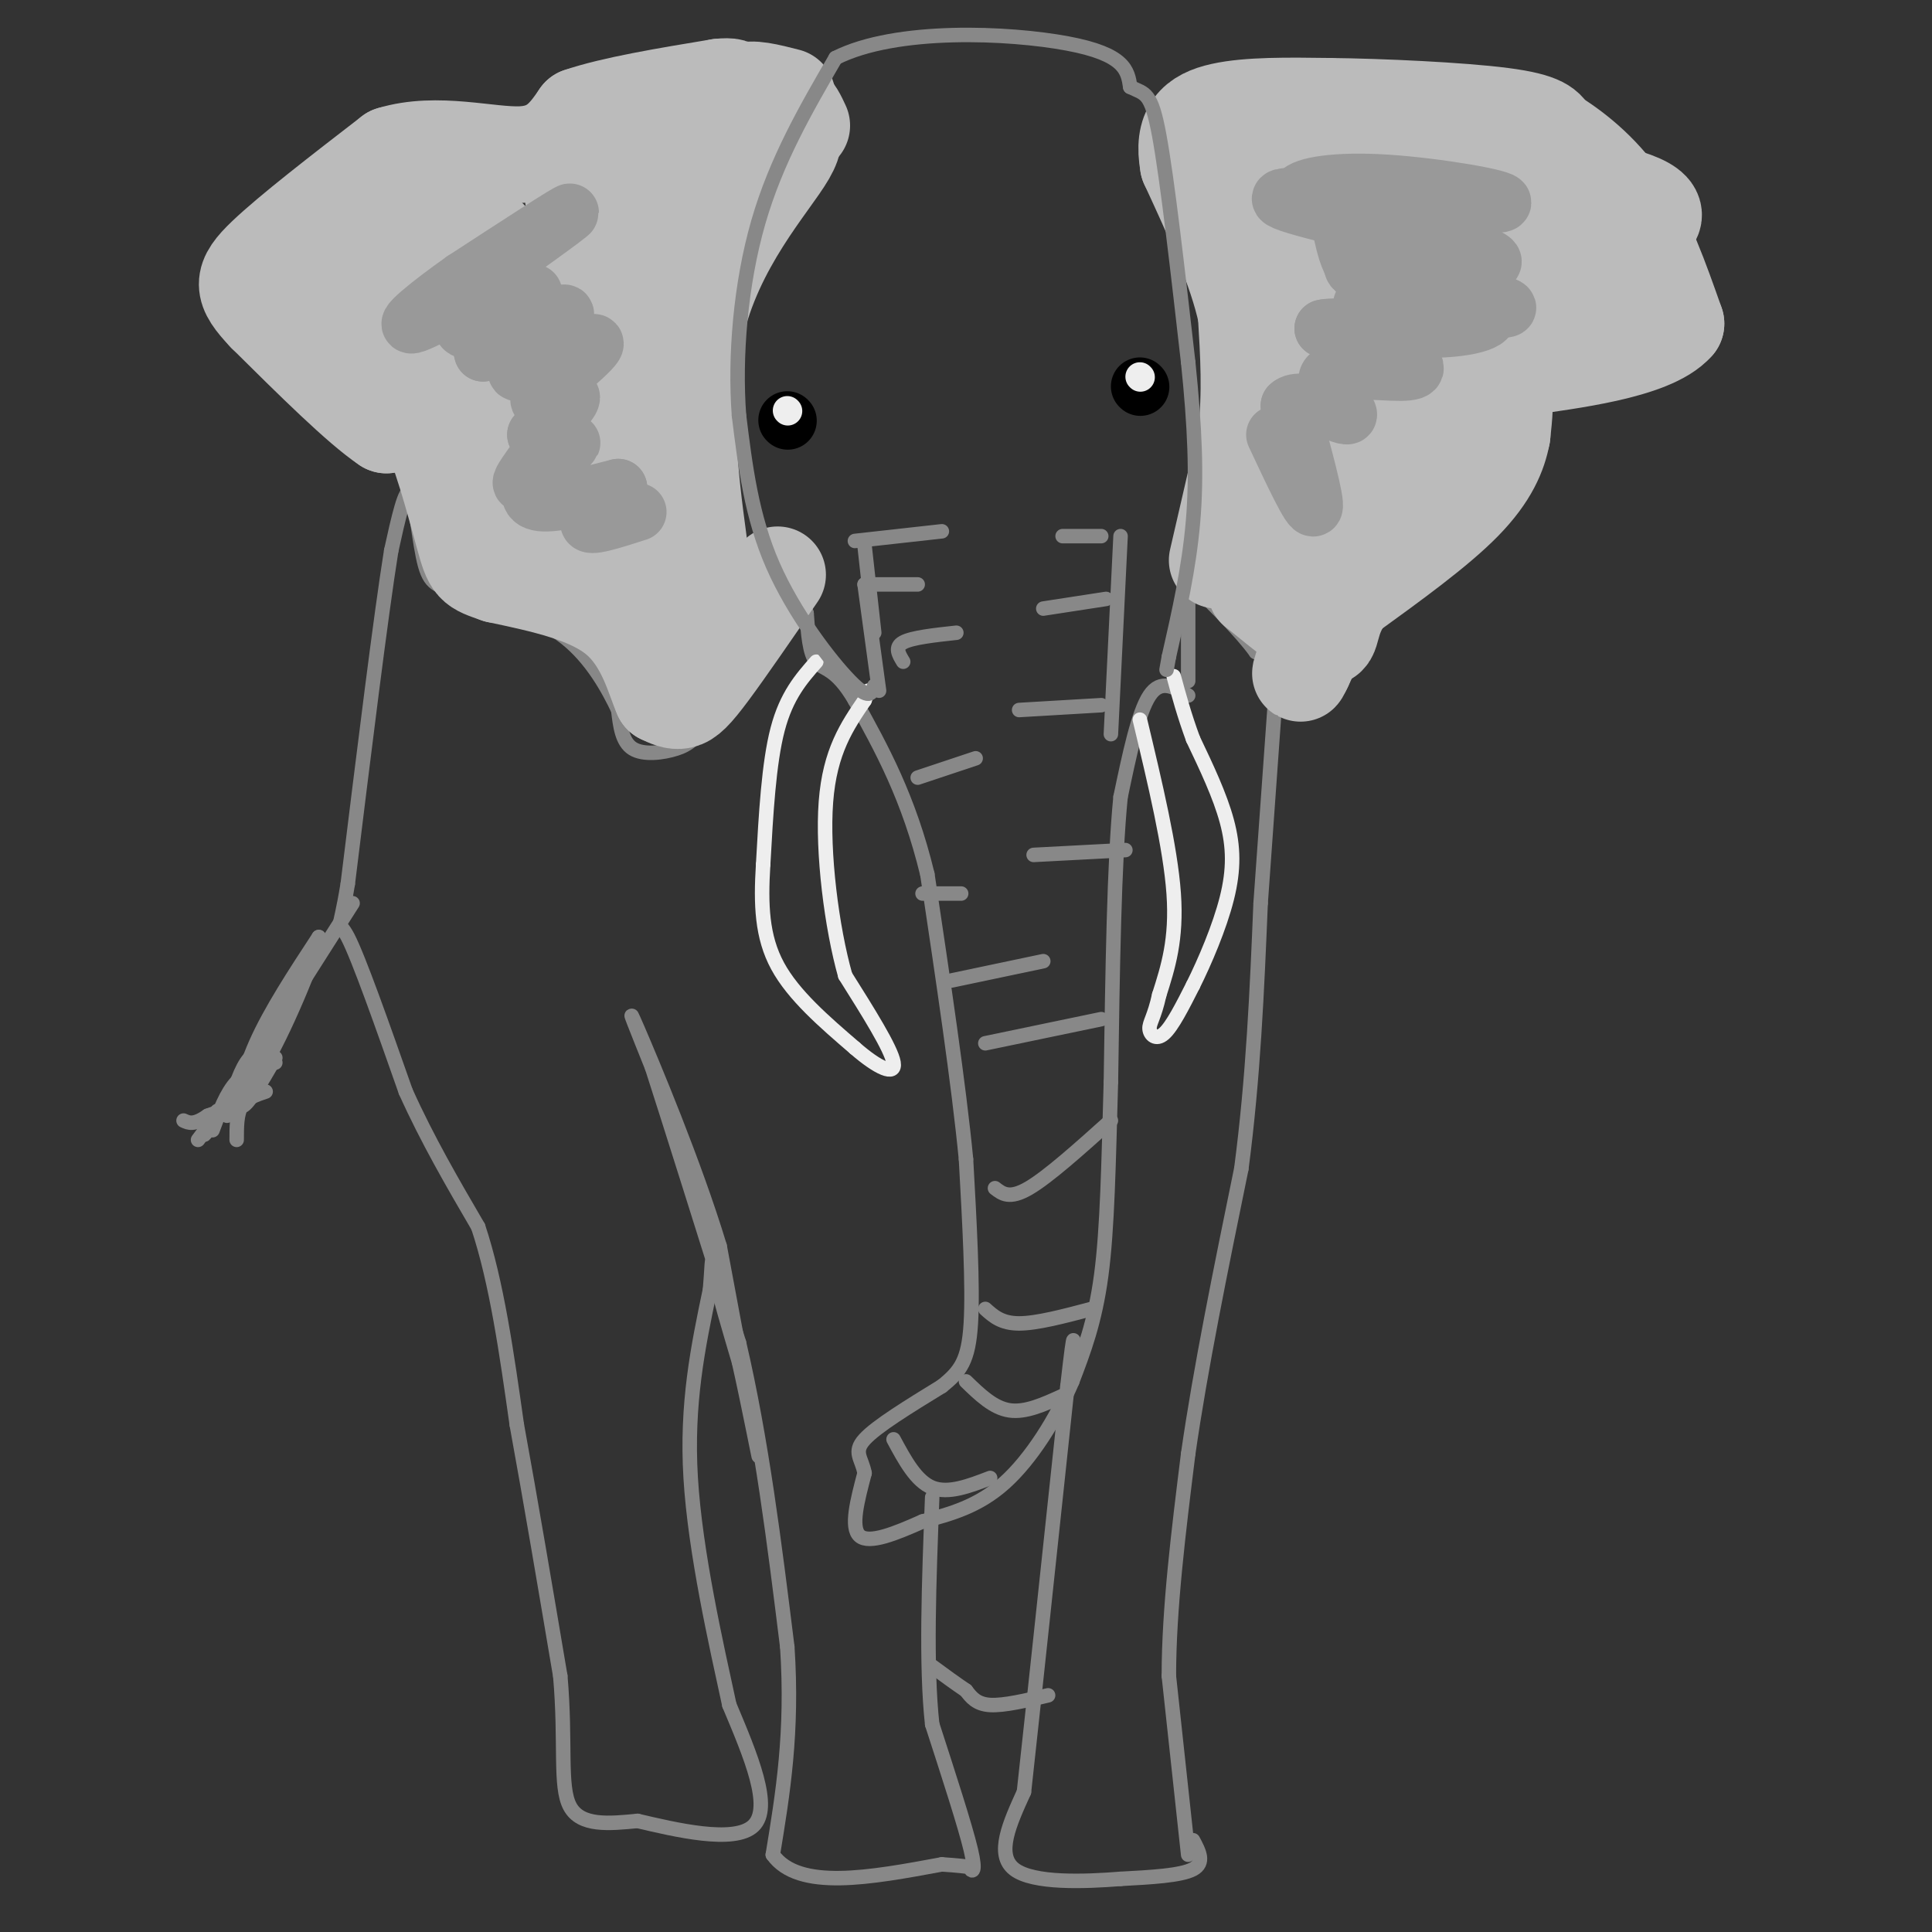 <svg viewBox='0 0 400 400' version='1.1' xmlns='http://www.w3.org/2000/svg' xmlns:xlink='http://www.w3.org/1999/xlink'><rect x="0" y="0" width="400" height="400" fill="#333333" stroke="none"/><g fill='none' stroke='#888888' stroke-width='3' stroke-linecap='round' stroke-linejoin='round'><path d='M246,384c0.000,0.000 -4.000,-37.000 -4,-37'/><path d='M242,347c0.000,-13.833 2.000,-29.917 4,-46'/><path d='M246,301c2.500,-17.500 6.750,-38.250 11,-59'/><path d='M257,242c2.500,-19.000 3.250,-37.000 4,-55'/><path d='M261,187c1.167,-16.167 2.083,-29.083 3,-42'/><path d='M264,145c-0.167,-8.667 -2.083,-9.333 -4,-10'/><path d='M260,135c-3.000,-4.167 -8.500,-9.583 -14,-15'/><path d='M246,120c-2.333,-2.667 -1.167,-1.833 0,-1'/><path d='M246,123c0.000,0.000 0.000,18.000 0,18'/><path d='M246,144c-2.833,-1.750 -5.667,-3.500 -8,0c-2.333,3.500 -4.167,12.250 -6,21'/><path d='M232,165c-1.333,13.333 -1.667,36.167 -2,59'/><path d='M230,224c-0.489,17.089 -0.711,30.311 -2,40c-1.289,9.689 -3.644,15.844 -6,22'/><path d='M222,286c-3.289,7.733 -8.511,16.067 -14,21c-5.489,4.933 -11.244,6.467 -17,8'/><path d='M191,315c-5.578,2.489 -11.022,4.711 -13,3c-1.978,-1.711 -0.489,-7.356 1,-13'/><path d='M179,305c-0.556,-3.089 -2.444,-4.311 0,-7c2.444,-2.689 9.222,-6.844 16,-11'/><path d='M195,287c3.867,-3.089 5.533,-5.311 6,-13c0.467,-7.689 -0.267,-20.844 -1,-34'/><path d='M200,240c-1.500,-15.500 -4.750,-37.250 -8,-59'/><path d='M192,181c-3.833,-15.833 -9.417,-25.917 -15,-36'/><path d='M177,145c-4.022,-6.933 -6.578,-6.267 -8,-8c-1.422,-1.733 -1.711,-5.867 -2,-10'/><path d='M167,127c-0.667,-2.333 -1.333,-3.167 -2,-4'/><path d='M165,123c-0.333,-0.167 -0.167,1.417 0,3'/><path d='M165,126c-2.833,4.167 -9.917,13.083 -17,22'/><path d='M148,148c-3.940,4.893 -5.292,6.125 -8,7c-2.708,0.875 -6.774,1.393 -9,0c-2.226,-1.393 -2.613,-4.696 -3,-8'/><path d='M128,147c-1.978,-4.178 -5.422,-10.622 -11,-15c-5.578,-4.378 -13.289,-6.689 -21,-9'/><path d='M96,123c-4.929,-1.714 -6.750,-1.500 -8,-6c-1.250,-4.500 -1.929,-13.714 -3,-15c-1.071,-1.286 -2.536,5.357 -4,12'/><path d='M81,114c-2.167,13.500 -5.583,41.250 -9,69'/><path d='M72,183c-1.933,11.756 -2.267,6.644 0,11c2.267,4.356 7.133,18.178 12,32'/><path d='M84,226c4.500,10.000 9.750,19.000 15,28'/><path d='M99,254c3.833,11.500 5.917,26.250 8,41'/><path d='M107,295c2.833,15.500 5.917,33.750 9,52'/><path d='M116,347c1.222,13.956 -0.222,22.844 2,27c2.222,4.156 8.111,3.578 14,3'/><path d='M132,377c7.733,1.800 20.067,4.800 24,1c3.933,-3.800 -0.533,-14.400 -5,-25'/><path d='M151,353c-2.733,-12.600 -7.067,-31.600 -8,-47c-0.933,-15.400 1.533,-27.200 4,-39'/><path d='M147,267c0.622,-7.533 0.178,-6.867 1,-3c0.822,3.867 2.911,10.933 5,18'/><path d='M153,282c2.022,8.933 4.578,22.267 4,19c-0.578,-3.267 -4.289,-23.133 -8,-43'/><path d='M149,258c-5.156,-17.044 -14.044,-38.156 -17,-45c-2.956,-6.844 0.022,0.578 3,8'/><path d='M135,221c3.500,10.833 10.750,33.917 18,57'/><path d='M153,278c4.667,20.000 7.333,41.500 10,63'/><path d='M163,341c1.167,17.667 -0.917,30.333 -3,43'/><path d='M160,384c5.333,7.500 20.167,4.750 35,2'/><path d='M195,386c6.679,0.464 5.875,0.625 6,1c0.125,0.375 1.179,0.964 0,-4c-1.179,-4.964 -4.589,-15.482 -8,-26'/><path d='M193,357c-1.333,-12.167 -0.667,-29.583 0,-47'/><path d='M247,381c1.250,2.333 2.500,4.667 0,6c-2.500,1.333 -8.750,1.667 -15,2'/><path d='M232,389c-7.311,0.578 -18.089,1.022 -22,-2c-3.911,-3.022 -0.956,-9.511 2,-16'/><path d='M212,371c1.833,-16.667 5.417,-50.333 9,-84'/><path d='M221,287c1.667,-14.667 1.333,-9.333 1,-4'/><path d='M217,351c-4.583,1.083 -9.167,2.167 -12,2c-2.833,-0.167 -3.917,-1.583 -5,-3'/><path d='M200,350c-2.000,-1.333 -4.500,-3.167 -7,-5'/><path d='M73,187c0.000,0.000 -28.000,44.000 -28,44'/><path d='M45,231c-4.667,7.167 -2.333,3.083 0,-1'/><path d='M53,220c0.000,0.000 -12.000,16.000 -12,16'/><path d='M55,226c-2.000,0.667 -4.000,1.333 -5,3c-1.000,1.667 -1.000,4.333 -1,7'/><path d='M57,220c-2.917,0.833 -5.833,1.667 -8,4c-2.167,2.333 -3.583,6.167 -5,10'/><path d='M57,216c-2.167,0.750 -4.333,1.500 -6,4c-1.667,2.500 -2.833,6.750 -4,11'/><path d='M57,219c-3.000,5.178 -6.000,10.356 -7,10c-1.000,-0.356 0.000,-6.244 3,-13c3.000,-6.756 8.000,-14.378 13,-22'/><path d='M66,194c0.111,1.867 -6.111,17.533 -11,26c-4.889,8.467 -8.444,9.733 -12,11'/><path d='M43,231c-2.833,2.000 -3.917,1.500 -5,1'/></g>
<g fill='none' stroke='#EEEEEE' stroke-width='3' stroke-linecap='round' stroke-linejoin='round'><path d='M169,137c-3.083,3.500 -6.167,7.000 -8,14c-1.833,7.000 -2.417,17.500 -3,28'/><path d='M158,179c-0.511,8.267 -0.289,14.933 3,21c3.289,6.067 9.644,11.533 16,17'/><path d='M177,217c4.711,4.111 8.489,5.889 8,3c-0.489,-2.889 -5.244,-10.444 -10,-18'/><path d='M175,202c-2.800,-9.867 -4.800,-25.533 -4,-36c0.800,-10.467 4.400,-15.733 8,-21'/><path d='M179,145c1.333,-3.500 0.667,-1.750 0,0'/><path d='M236,149c3.167,13.250 6.333,26.500 7,36c0.667,9.500 -1.167,15.250 -3,21'/><path d='M240,206c-1.024,4.655 -2.083,5.792 -2,7c0.083,1.208 1.310,2.488 3,1c1.690,-1.488 3.845,-5.744 6,-10'/><path d='M247,204c2.429,-4.869 5.500,-12.042 7,-18c1.500,-5.958 1.429,-10.702 0,-16c-1.429,-5.298 -4.214,-11.149 -7,-17'/><path d='M247,153c-1.833,-5.000 -2.917,-9.000 -4,-13'/></g>
<g fill='none' stroke='#BBBBBB' stroke-width='20' stroke-linecap='round' stroke-linejoin='round'><path d='M252,116c0.000,0.000 6.000,-26.000 6,-26'/><path d='M258,90c1.000,-8.500 0.500,-16.750 0,-25'/><path d='M258,65c-2.000,-9.333 -7.000,-20.167 -12,-31'/><path d='M246,34c-1.289,-7.222 1.489,-9.778 7,-11c5.511,-1.222 13.756,-1.111 22,-1'/><path d='M275,22c10.978,0.111 27.422,0.889 36,2c8.578,1.111 9.289,2.556 10,4'/><path d='M321,28c4.400,2.622 10.400,7.178 15,14c4.600,6.822 7.800,15.911 11,25'/><path d='M347,67c-5.012,5.786 -23.042,7.750 -31,9c-7.958,1.250 -5.845,1.786 -5,4c0.845,2.214 0.423,6.107 0,10'/><path d='M311,90c-0.711,3.822 -2.489,8.378 -8,14c-5.511,5.622 -14.756,12.311 -24,19'/><path d='M279,123c-4.222,5.400 -2.778,9.400 -5,9c-2.222,-0.400 -8.111,-5.200 -14,-10'/><path d='M260,122c2.255,-4.488 14.893,-10.708 27,-21c12.107,-10.292 23.683,-24.656 28,-31c4.317,-6.344 1.376,-4.670 -8,2c-9.376,6.670 -25.188,18.335 -41,30'/><path d='M266,102c-4.083,-5.036 6.208,-32.625 7,-48c0.792,-15.375 -7.917,-18.536 -8,-20c-0.083,-1.464 8.458,-1.232 17,-1'/><path d='M282,33c12.209,0.837 34.231,3.431 47,6c12.769,2.569 16.284,5.115 11,8c-5.284,2.885 -19.367,6.110 -31,11c-11.633,4.890 -20.817,11.445 -30,18'/><path d='M279,76c-4.185,-2.498 0.352,-17.742 2,-25c1.648,-7.258 0.405,-6.531 7,-7c6.595,-0.469 21.027,-2.134 30,0c8.973,2.134 12.486,8.067 16,14'/><path d='M334,58c-6.762,10.262 -31.667,28.917 -43,38c-11.333,9.083 -9.095,8.595 -9,11c0.095,2.405 -1.952,7.702 -4,13'/><path d='M278,120c-2.000,5.167 -5.000,11.583 -8,18'/><path d='M270,138c-1.333,2.833 -0.667,0.917 0,-1'/><path d='M161,119c-5.333,7.756 -10.667,15.511 -14,20c-3.333,4.489 -4.667,5.711 -6,6c-1.333,0.289 -2.667,-0.356 -4,-1'/><path d='M137,144c-1.511,-3.311 -3.289,-11.089 -9,-16c-5.711,-4.911 -15.356,-6.956 -25,-9'/><path d='M103,119c-5.071,-1.762 -5.250,-1.667 -7,-8c-1.750,-6.333 -5.071,-19.095 -8,-24c-2.929,-4.905 -5.464,-1.952 -8,1'/><path d='M80,88c-5.500,-3.667 -15.250,-13.333 -25,-23'/><path d='M55,65c-5.044,-5.311 -5.156,-7.089 0,-12c5.156,-4.911 15.578,-12.956 26,-21'/><path d='M81,32c9.511,-2.911 20.289,0.311 27,0c6.711,-0.311 9.356,-4.156 12,-8'/><path d='M120,24c6.833,-2.333 17.917,-4.167 29,-6'/><path d='M149,18c4.833,-0.500 2.417,1.250 0,3'/><path d='M166,26c-1.500,-3.250 -3.000,-6.500 -7,-1c-4.000,5.500 -10.500,19.750 -17,34'/><path d='M142,59c-3.044,15.600 -2.156,37.600 -1,48c1.156,10.400 2.578,9.200 4,8'/><path d='M145,115c-0.810,-7.308 -4.836,-29.577 -1,-47c3.836,-17.423 15.533,-29.998 19,-36c3.467,-6.002 -1.295,-5.429 -6,2c-4.705,7.429 -9.352,21.715 -14,36'/><path d='M143,70c-4.107,7.762 -7.375,9.167 -6,22c1.375,12.833 7.393,37.095 0,35c-7.393,-2.095 -28.196,-30.548 -49,-59'/><path d='M88,68c-10.065,-12.553 -10.729,-14.437 -10,-12c0.729,2.437 2.850,9.195 17,26c14.150,16.805 40.329,43.659 40,41c-0.329,-2.659 -27.164,-34.829 -54,-67'/><path d='M81,56c-10.603,-11.286 -10.109,-6.002 -13,-6c-2.891,0.002 -9.167,-5.278 -5,2c4.167,7.278 18.776,27.113 33,41c14.224,13.887 28.064,21.825 27,16c-1.064,-5.825 -17.032,-25.412 -33,-45'/><path d='M90,64c-5.311,-11.164 -2.087,-16.573 -2,-23c0.087,-6.427 -2.963,-13.871 6,1c8.963,14.871 29.939,52.058 36,60c6.061,7.942 -2.791,-13.362 -12,-29c-9.209,-15.638 -18.774,-25.611 -22,-29c-3.226,-3.389 -0.113,-0.195 3,3'/><path d='M99,47c4.090,4.066 12.814,12.730 20,27c7.186,14.270 12.833,34.144 11,24c-1.833,-10.144 -11.147,-50.308 -12,-63c-0.853,-12.692 6.756,2.088 12,13c5.244,10.912 8.122,17.956 11,25'/><path d='M141,73c1.677,-5.786 0.369,-32.752 2,-45c1.631,-12.248 6.200,-9.778 6,-8c-0.200,1.778 -5.169,2.863 -8,6c-2.831,3.137 -3.523,8.325 -3,10c0.523,1.675 2.262,-0.162 4,-2'/><path d='M142,34c2.869,-1.690 8.042,-4.917 10,-8c1.958,-3.083 0.702,-6.024 2,-7c1.298,-0.976 5.149,0.012 9,1'/></g>
<g fill='none' stroke='#999999' stroke-width='12' stroke-linecap='round' stroke-linejoin='round'><path d='M264,90c3.750,8.000 7.500,16.000 8,15c0.500,-1.000 -2.250,-11.000 -5,-21'/><path d='M267,84c2.417,-2.319 10.960,2.384 12,2c1.040,-0.384 -5.422,-5.856 -4,-8c1.422,-2.144 10.729,-0.962 15,-1c4.271,-0.038 3.506,-1.297 0,-3c-3.506,-1.703 -9.753,-3.852 -16,-6'/><path d='M274,68c2.428,-0.711 16.499,0.511 25,0c8.501,-0.511 11.433,-2.756 7,-4c-4.433,-1.244 -16.232,-1.489 -22,-5c-5.768,-3.511 -5.505,-10.289 -7,-14c-1.495,-3.711 -4.747,-4.356 -8,-5'/><path d='M269,40c1.000,-1.476 7.500,-2.667 18,-2c10.500,0.667 25.000,3.190 24,4c-1.000,0.810 -17.500,-0.095 -34,-1'/><path d='M277,41c-9.738,-0.375 -17.085,-0.812 -7,2c10.085,2.812 37.600,8.872 39,11c1.400,2.128 -23.314,0.322 -28,1c-4.686,0.678 10.657,3.839 26,7'/><path d='M307,62c5.689,1.578 6.911,2.022 2,2c-4.911,-0.022 -15.956,-0.511 -27,-1'/><path d='M96,60c11.000,-7.833 22.000,-15.667 22,-16c0.000,-0.333 -11.000,6.833 -22,14'/><path d='M96,58c-7.037,4.948 -13.631,10.317 -10,9c3.631,-1.317 17.487,-9.320 19,-9c1.513,0.320 -9.316,8.962 -9,10c0.316,1.038 11.777,-5.528 14,-7c2.223,-1.472 -4.794,2.151 -8,5c-3.206,2.849 -2.603,4.925 -2,7'/><path d='M100,73c4.464,-1.605 16.626,-9.116 17,-8c0.374,1.116 -11.038,10.860 -10,12c1.038,1.140 14.526,-6.323 16,-6c1.474,0.323 -9.065,8.433 -11,11c-1.935,2.567 4.733,-0.409 6,0c1.267,0.409 -2.866,4.205 -7,8'/><path d='M111,90c0.720,-0.092 6.020,-4.323 5,-2c-1.020,2.323 -8.362,11.200 -8,12c0.362,0.800 8.427,-6.476 10,-8c1.573,-1.524 -3.346,2.705 -6,6c-2.654,3.295 -3.044,5.656 0,6c3.044,0.344 9.522,-1.328 16,-3'/><path d='M128,101c0.711,1.178 -5.511,5.622 -6,7c-0.489,1.378 4.756,-0.311 10,-2'/></g>
<g fill='none' stroke='#888888' stroke-width='3' stroke-linecap='round' stroke-linejoin='round'><path d='M181,142c-0.489,1.556 -0.978,3.111 -5,-1c-4.022,-4.111 -11.578,-13.889 -16,-24c-4.422,-10.111 -5.711,-20.556 -7,-31'/><path d='M153,86c-0.911,-12.200 0.311,-27.200 4,-40c3.689,-12.800 9.844,-23.400 16,-34'/><path d='M173,12c12.578,-6.356 36.022,-5.244 48,-3c11.978,2.244 12.489,5.622 13,9'/><path d='M234,18c3.089,1.533 4.311,0.867 6,10c1.689,9.133 3.844,28.067 6,47'/><path d='M246,75c1.378,13.400 1.822,23.400 1,33c-0.822,9.600 -2.911,18.800 -5,28'/><path d='M242,136c-0.833,4.667 -0.417,2.333 0,0'/><path d='M185,298c2.333,4.333 4.667,8.667 8,10c3.333,1.333 7.667,-0.333 12,-2'/><path d='M200,286c2.833,2.750 5.667,5.500 9,6c3.333,0.500 7.167,-1.250 11,-3'/><path d='M204,271c1.667,1.500 3.333,3.000 7,3c3.667,0.000 9.333,-1.500 15,-3'/><path d='M206,246c1.500,1.167 3.000,2.333 7,0c4.000,-2.333 10.500,-8.167 17,-14'/><path d='M204,216c0.000,0.000 24.000,-5.000 24,-5'/><path d='M197,203c0.000,0.000 19.000,-4.000 19,-4'/><path d='M191,185c0.000,0.000 8.000,0.000 8,0'/><path d='M233,176c0.000,0.000 -19.000,1.000 -19,1'/><path d='M190,161c0.000,0.000 12.000,-4.000 12,-4'/><path d='M228,146c0.000,0.000 -17.000,1.000 -17,1'/><path d='M187,137c-0.917,-1.500 -1.833,-3.000 0,-4c1.833,-1.000 6.417,-1.500 11,-2'/><path d='M179,113c0.000,0.000 2.000,18.000 2,18'/><path d='M179,121c0.000,0.000 11.000,0.000 11,0'/><path d='M177,112c0.000,0.000 18.000,-2.000 18,-2'/><path d='M179,121c0.000,0.000 3.000,22.000 3,22'/><path d='M230,152c0.000,0.000 2.000,-41.000 2,-41'/><path d='M229,124c0.000,0.000 -13.000,2.000 -13,2'/><path d='M228,111c0.000,0.000 -8.000,0.000 -8,0'/></g>
<g fill='none' stroke='#000000' stroke-width='12' stroke-linecap='round' stroke-linejoin='round'><path d='M236,80c0.000,0.000 0.100,0.100 0.1,0.1'/><path d='M163,87c0.000,0.000 0.100,0.100 0.1,0.1'/></g>
<g fill='none' stroke='#EEEEEE' stroke-width='6' stroke-linecap='round' stroke-linejoin='round'><path d='M236,78c0.000,0.000 0.100,0.100 0.1,0.1'/><path d='M163,85c0.000,0.000 0.100,0.100 0.1,0.1'/></g>
</svg>